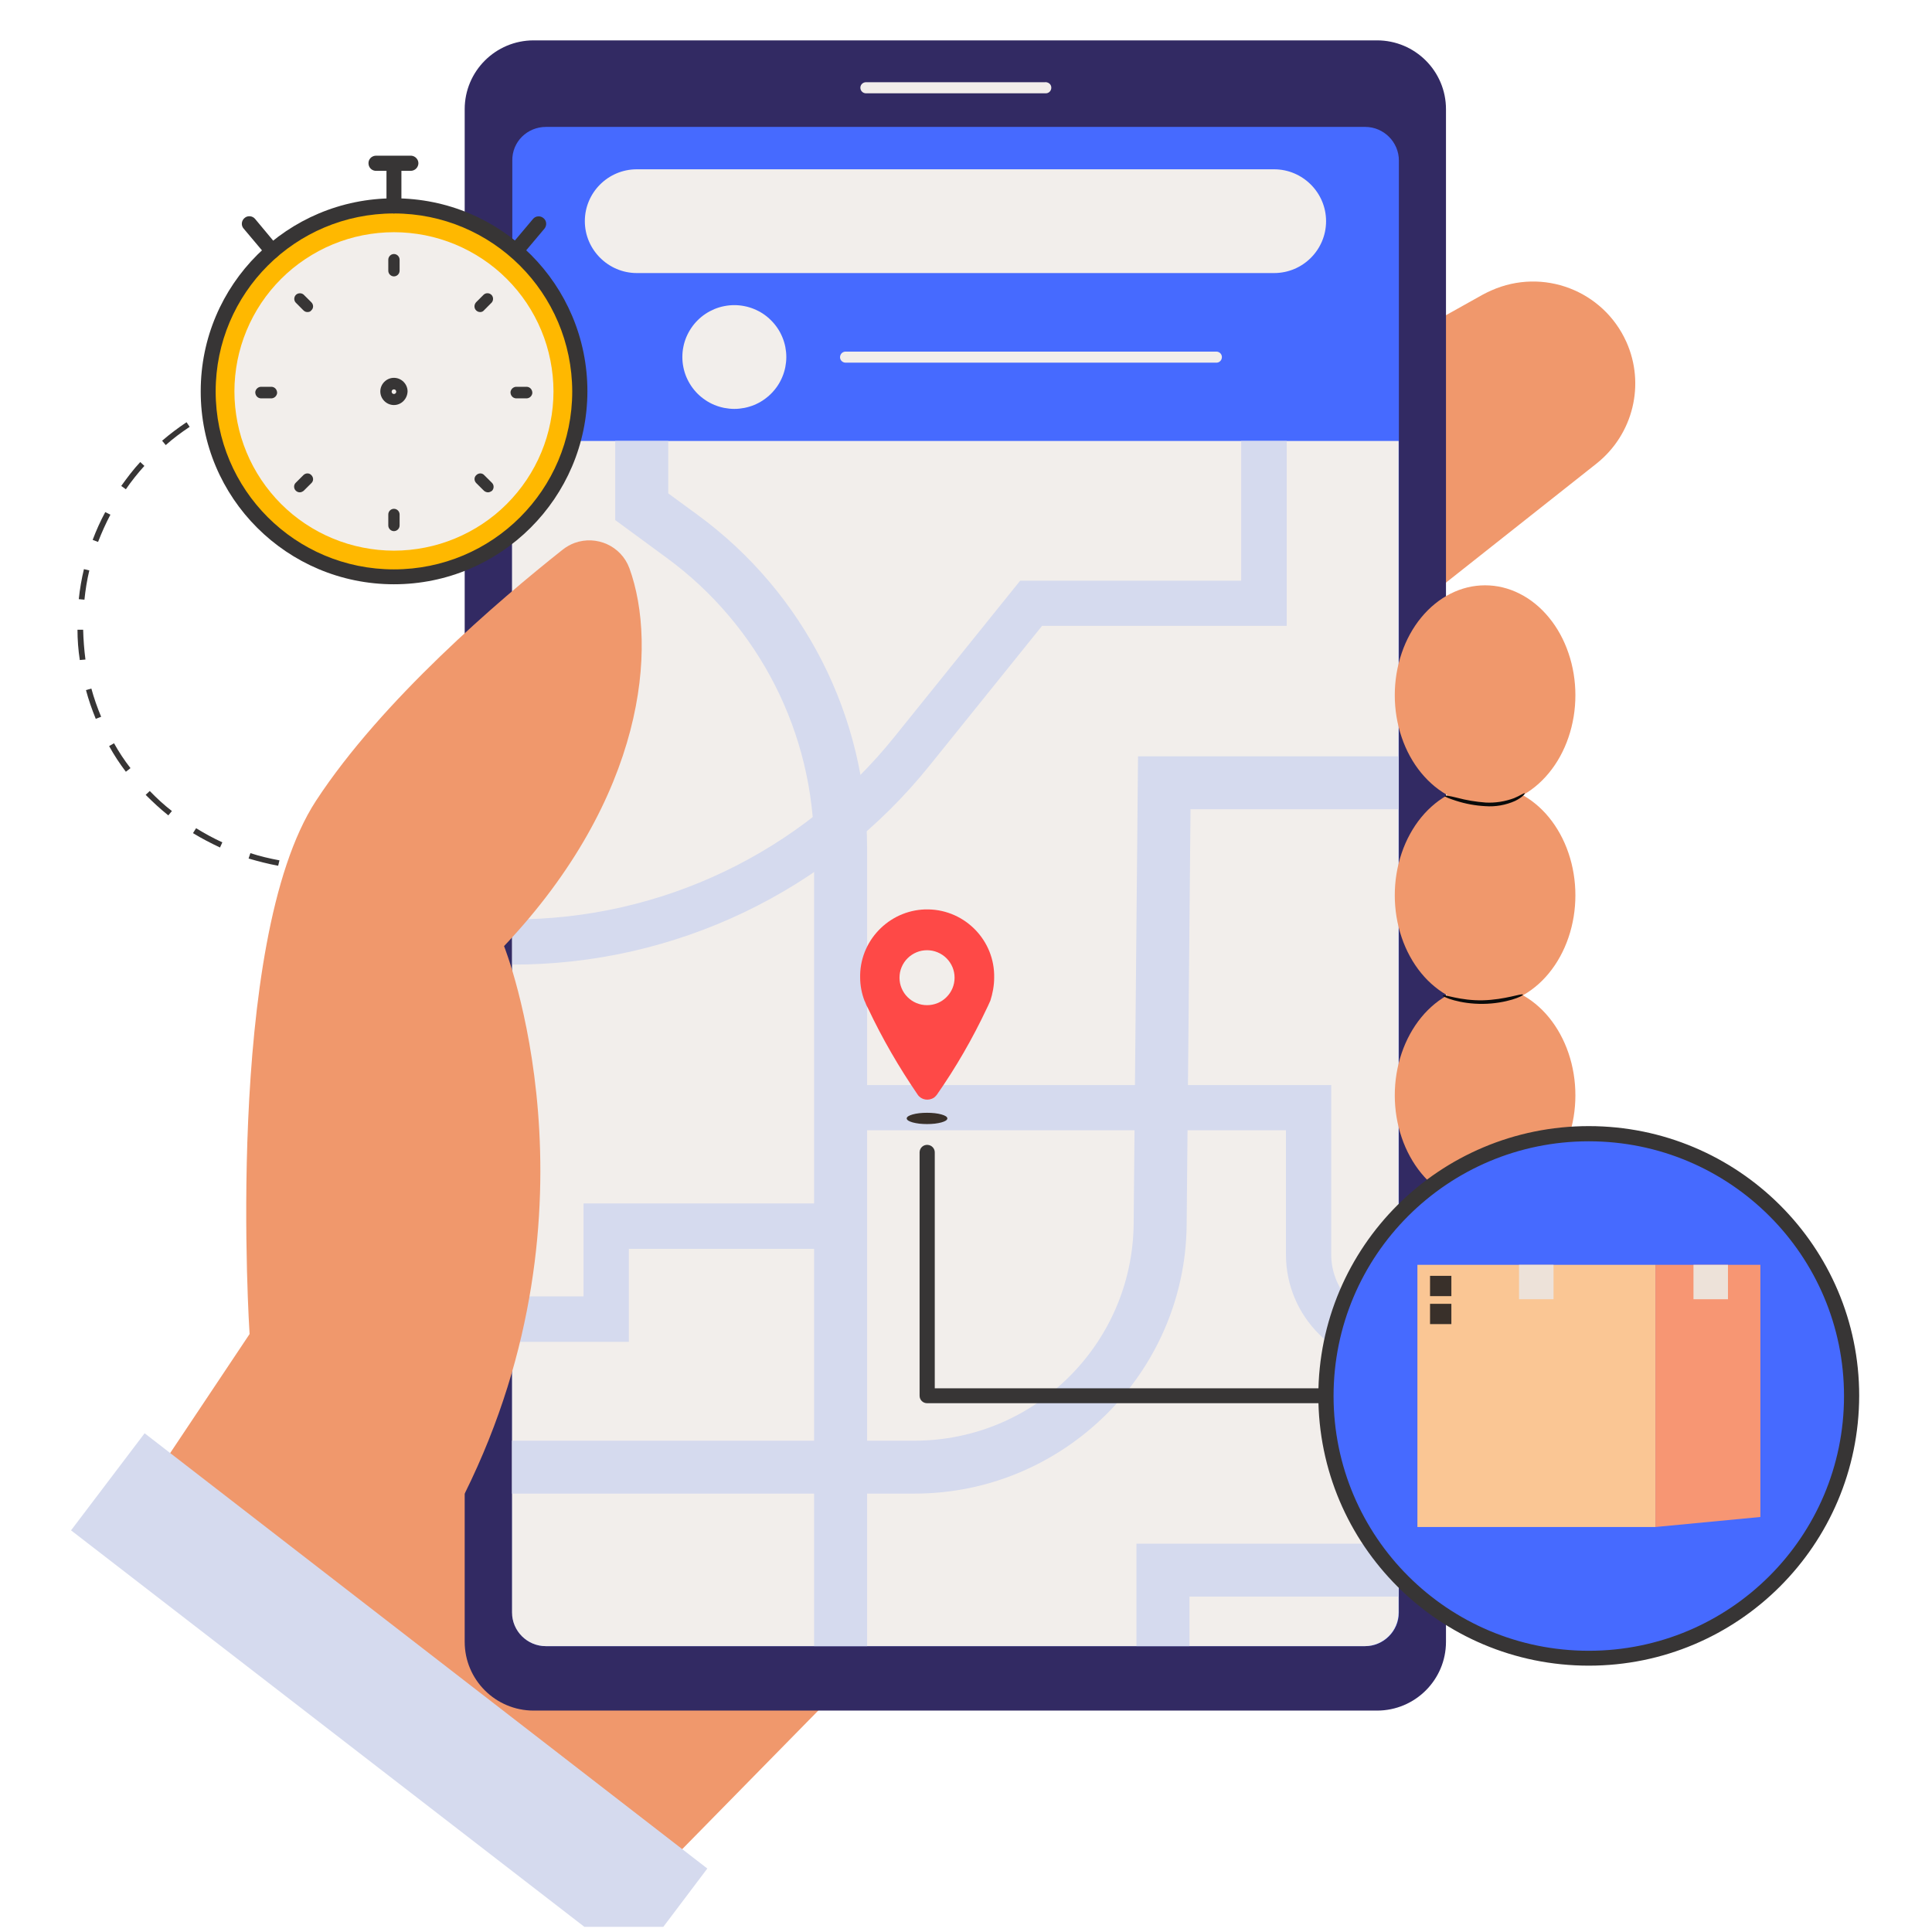 <svg version="1.2" preserveAspectRatio="xMidYMid meet" height="250" viewBox="0 0 187.5 187.5" zoomAndPan="magnify" width="250" xmlns:xlink="http://www.w3.org/1999/xlink" xmlns="http://www.w3.org/2000/svg"><defs><clipPath id="5c3062a0a8"><path d="M 45 3.828 L 141 3.828 L 141 167 L 45 167 Z M 45 3.828"></path></clipPath><clipPath id="e9dd5fe870"><path d="M 127 109 L 180.434 109 L 180.434 162 L 127 162 Z M 127 109"></path></clipPath><clipPath id="57538a912e"><path d="M 6.895 139 L 69 139 L 69 187 L 6.895 187 Z M 6.895 139"></path></clipPath></defs><g id="81f53b123e"><path d="M 31.242 84.395 C 30.816 84.395 30.391 84.395 29.941 84.367 L 29.969 83.82 C 30.941 83.871 31.891 83.871 32.863 83.793 L 32.891 84.344 C 32.363 84.395 31.816 84.395 31.242 84.395 Z M 26.996 84.02 C 26.023 83.844 25.074 83.594 24.125 83.32 L 24.301 82.797 C 25.223 83.098 26.172 83.32 27.121 83.496 Z M 35.836 83.969 L 35.734 83.422 C 36.684 83.246 37.609 82.996 38.531 82.672 L 38.707 83.195 C 37.781 83.52 36.832 83.77 35.836 83.969 Z M 21.352 82.25 C 20.453 81.824 19.582 81.379 18.73 80.855 L 19.031 80.379 C 19.855 80.879 20.703 81.352 21.578 81.75 Z M 41.453 82.102 L 41.23 81.602 C 42.102 81.18 42.953 80.703 43.75 80.207 L 44.051 80.68 C 43.227 81.18 42.379 81.676 41.453 82.102 Z M 16.336 79.133 C 15.559 78.512 14.836 77.84 14.137 77.141 L 14.535 76.766 C 15.211 77.465 15.91 78.113 16.684 78.711 Z M 46.445 78.887 L 46.098 78.461 C 46.848 77.84 47.547 77.164 48.195 76.469 L 48.594 76.84 C 47.945 77.562 47.223 78.262 46.445 78.887 Z M 12.215 74.898 C 11.613 74.102 11.066 73.277 10.59 72.406 L 11.066 72.133 C 11.539 72.98 12.062 73.777 12.664 74.547 Z M 50.492 74.598 L 50.043 74.273 C 50.617 73.5 51.117 72.68 51.59 71.832 L 52.066 72.105 C 51.59 72.953 51.066 73.777 50.492 74.598 Z M 9.293 69.762 C 8.918 68.84 8.594 67.918 8.344 66.973 L 8.867 66.824 C 9.117 67.746 9.441 68.668 9.816 69.562 Z M 53.34 69.391 L 52.812 69.191 C 53.164 68.293 53.465 67.371 53.715 66.426 L 54.238 66.574 C 54.012 67.52 53.715 68.469 53.34 69.391 Z M 7.746 64.055 C 7.594 63.086 7.52 62.086 7.52 61.117 L 8.07 61.117 C 8.094 62.086 8.168 63.035 8.293 64.008 Z M 54.812 63.656 L 54.262 63.582 C 54.387 62.637 54.438 61.664 54.438 60.691 C 54.438 60.441 54.438 60.195 54.438 59.918 L 54.988 59.895 C 54.988 60.145 55.012 60.418 55.012 60.668 C 54.988 61.688 54.938 62.688 54.812 63.656 Z M 8.195 58.199 L 7.645 58.148 C 7.746 57.18 7.918 56.18 8.145 55.234 L 8.668 55.359 C 8.445 56.281 8.293 57.254 8.195 58.199 Z M 54.137 57.055 C 53.988 56.105 53.789 55.16 53.512 54.238 L 54.039 54.086 C 54.312 55.035 54.539 56.008 54.688 56.977 Z M 9.516 52.594 L 8.992 52.395 C 9.344 51.469 9.742 50.574 10.215 49.699 L 10.715 49.949 C 10.266 50.797 9.867 51.695 9.516 52.594 Z M 52.539 51.52 C 52.164 50.625 51.715 49.777 51.215 48.953 L 51.691 48.68 C 52.191 49.527 52.641 50.398 53.039 51.32 Z M 12.215 47.484 L 11.766 47.16 C 12.34 46.363 12.938 45.562 13.613 44.84 L 14.012 45.215 C 13.363 45.938 12.762 46.684 12.215 47.484 Z M 49.594 46.562 C 48.992 45.789 48.371 45.066 47.672 44.395 L 48.07 43.992 C 48.77 44.691 49.418 45.438 50.02 46.211 Z M 16.086 43.195 L 15.734 42.773 C 16.484 42.125 17.281 41.527 18.105 40.977 L 18.406 41.426 C 17.582 41.977 16.809 42.547 16.086 43.195 Z M 45.5 42.473 C 44.75 41.875 43.949 41.328 43.102 40.828 L 43.375 40.355 C 44.227 40.855 45.051 41.426 45.824 42.023 Z M 20.902 39.98 L 20.652 39.484 C 21.527 39.035 22.453 38.66 23.375 38.336 L 23.551 38.859 C 22.652 39.184 21.754 39.559 20.902 39.98 Z M 40.555 39.484 C 39.68 39.086 38.758 38.762 37.832 38.484 L 37.984 37.961 C 38.93 38.262 39.855 38.609 40.777 39.008 Z M 26.348 38.062 L 26.223 37.539 C 27.195 37.34 28.168 37.191 29.168 37.09 L 29.219 37.641 C 28.246 37.738 27.297 37.863 26.348 38.062 Z M 35.012 37.863 C 34.062 37.715 33.09 37.613 32.113 37.59 L 32.141 37.039 C 33.137 37.09 34.113 37.164 35.086 37.34 Z M 35.012 37.863" style="stroke:none;fill-rule:nonzero;fill:#373535;fill-opacity:1;"></path><path d="M 32.164 117.566 L 16.484 141.066 L 66.172 179.496 L 89.27 155.969 Z M 32.164 117.566" style="stroke:none;fill-rule:evenodd;fill:#f0986c;fill-opacity:1;"></path><path d="M 157.836 33.176 C 155.59 28.191 149.746 25.949 144.727 28.191 C 144.453 28.316 144.176 28.441 143.902 28.594 L 138.109 31.832 L 138.109 58.301 L 154.938 44.992 C 158.512 42.148 159.684 37.289 157.836 33.176 Z M 157.836 33.176" style="stroke:none;fill-rule:evenodd;fill:#f0986c;fill-opacity:1;"></path><g clip-path="url(#5c3062a0a8)" clip-rule="nonzero"><path d="M 51.789 3.918 L 133.641 3.918 C 137.336 3.918 140.332 6.91 140.332 10.598 L 140.332 159.336 C 140.332 163.023 137.336 166.012 133.641 166.012 L 51.789 166.012 C 48.094 166.012 45.098 163.023 45.098 159.336 L 45.098 10.598 C 45.098 6.91 48.094 3.918 51.789 3.918 Z M 51.789 3.918" style="stroke:none;fill-rule:nonzero;fill:#322a63;fill-opacity:1;"></path></g><path d="M 52.988 12.316 L 132.492 12.316 C 134.289 12.316 135.762 13.789 135.762 15.582 L 135.762 156.492 C 135.762 158.289 134.289 159.758 132.492 159.758 L 52.988 159.758 C 51.191 159.758 49.719 158.289 49.719 156.492 L 49.719 15.582 C 49.691 13.762 51.168 12.316 52.988 12.316 Z M 52.988 12.316" style="stroke:none;fill-rule:nonzero;fill:#466aff;fill-opacity:1;"></path><path d="M 101.453 7.98 L 84 7.98 C 83.703 8.008 83.477 8.254 83.5 8.555 C 83.527 8.828 83.727 9.027 84 9.055 L 101.453 9.055 C 101.754 9.078 102.004 8.852 102.027 8.555 C 102.055 8.254 101.828 8.008 101.531 7.98 C 101.504 7.957 101.48 7.957 101.453 7.98 Z M 101.453 7.98" style="stroke:none;fill-rule:nonzero;fill:#f2eeeb;fill-opacity:1;"></path><path d="M 118.008 34.125 L 82.102 34.125 C 81.805 34.102 81.555 34.324 81.527 34.625 C 81.504 34.922 81.73 35.172 82.027 35.195 C 82.055 35.195 82.078 35.195 82.102 35.195 L 118.008 35.195 C 118.309 35.223 118.559 34.996 118.582 34.699 C 118.609 34.398 118.383 34.148 118.086 34.125 C 118.059 34.125 118.035 34.125 118.008 34.125 Z M 118.008 34.125" style="stroke:none;fill-rule:nonzero;fill:#f2eeeb;fill-opacity:1;"></path><path d="M 123.652 16.43 L 61.805 16.43 C 59.008 16.43 56.758 18.699 56.758 21.465 C 56.758 24.23 59.031 26.5 61.805 26.5 L 123.652 26.5 C 126.449 26.5 128.695 24.23 128.695 21.465 C 128.695 18.699 126.426 16.43 123.652 16.43 Z M 123.652 16.43" style="stroke:none;fill-rule:nonzero;fill:#f2eeeb;fill-opacity:1;"></path><path d="M 49.691 42.797 L 49.691 156.492 C 49.691 158.289 51.168 159.758 52.965 159.758 L 132.465 159.758 C 134.266 159.758 135.738 158.289 135.738 156.492 L 135.738 42.797 Z M 49.691 42.797" style="stroke:none;fill-rule:nonzero;fill:#f2eeeb;fill-opacity:1;"></path><path d="M 152.891 67.473 C 152.891 68.172 152.836 68.863 152.723 69.551 C 152.609 70.238 152.445 70.906 152.223 71.551 C 152.004 72.199 151.734 72.816 151.414 73.398 C 151.094 73.98 150.73 74.52 150.324 75.012 C 149.918 75.508 149.477 75.949 148.996 76.34 C 148.52 76.73 148.012 77.059 147.48 77.324 C 146.949 77.594 146.402 77.797 145.836 77.934 C 145.273 78.07 144.703 78.137 144.129 78.137 C 143.551 78.137 142.98 78.07 142.418 77.934 C 141.852 77.797 141.305 77.594 140.773 77.324 C 140.242 77.059 139.738 76.73 139.258 76.34 C 138.781 75.949 138.336 75.508 137.93 75.012 C 137.523 74.52 137.16 73.98 136.84 73.398 C 136.52 72.816 136.25 72.199 136.031 71.551 C 135.809 70.906 135.645 70.238 135.531 69.551 C 135.418 68.863 135.363 68.172 135.363 67.473 C 135.363 66.77 135.418 66.078 135.531 65.391 C 135.645 64.703 135.809 64.035 136.031 63.391 C 136.25 62.742 136.52 62.125 136.84 61.543 C 137.16 60.961 137.523 60.422 137.93 59.93 C 138.336 59.434 138.781 58.992 139.258 58.602 C 139.738 58.211 140.242 57.883 140.773 57.617 C 141.305 57.348 141.852 57.145 142.418 57.008 C 142.98 56.871 143.551 56.805 144.129 56.805 C 144.703 56.805 145.273 56.871 145.836 57.008 C 146.402 57.145 146.949 57.348 147.48 57.617 C 148.012 57.883 148.52 58.211 148.996 58.602 C 149.477 58.992 149.918 59.434 150.324 59.93 C 150.73 60.422 151.094 60.961 151.414 61.543 C 151.734 62.125 152.004 62.742 152.223 63.391 C 152.445 64.035 152.609 64.703 152.723 65.391 C 152.836 66.078 152.891 66.77 152.891 67.473 Z M 152.891 67.473" style="stroke:none;fill-rule:nonzero;fill:#f0986c;fill-opacity:1;"></path><path d="M 152.891 86.887 C 152.891 87.586 152.836 88.281 152.723 88.973 C 152.609 89.66 152.445 90.328 152.223 90.977 C 152.004 91.625 151.734 92.242 151.414 92.824 C 151.094 93.41 150.73 93.949 150.324 94.445 C 149.918 94.941 149.477 95.387 148.996 95.773 C 148.52 96.164 148.012 96.496 147.48 96.762 C 146.949 97.031 146.402 97.234 145.836 97.371 C 145.273 97.508 144.703 97.578 144.129 97.578 C 143.551 97.578 142.98 97.508 142.418 97.371 C 141.852 97.234 141.305 97.031 140.773 96.762 C 140.242 96.496 139.738 96.164 139.258 95.773 C 138.781 95.387 138.336 94.941 137.93 94.445 C 137.523 93.949 137.16 93.41 136.84 92.824 C 136.52 92.242 136.25 91.625 136.031 90.977 C 135.809 90.328 135.645 89.66 135.531 88.973 C 135.418 88.281 135.363 87.586 135.363 86.887 C 135.363 86.184 135.418 85.488 135.531 84.801 C 135.645 84.109 135.809 83.441 136.031 82.793 C 136.25 82.145 136.52 81.527 136.84 80.945 C 137.16 80.363 137.523 79.82 137.93 79.324 C 138.336 78.828 138.781 78.387 139.258 77.996 C 139.738 77.605 140.242 77.277 140.773 77.008 C 141.305 76.738 141.852 76.535 142.418 76.398 C 142.98 76.262 143.551 76.195 144.129 76.195 C 144.703 76.195 145.273 76.262 145.836 76.398 C 146.402 76.535 146.949 76.738 147.48 77.008 C 148.012 77.277 148.52 77.605 148.996 77.996 C 149.477 78.387 149.918 78.828 150.324 79.324 C 150.73 79.82 151.094 80.363 151.414 80.945 C 151.734 81.527 152.004 82.145 152.223 82.793 C 152.445 83.441 152.609 84.109 152.723 84.801 C 152.836 85.488 152.891 86.184 152.891 86.887 Z M 152.891 86.887" style="stroke:none;fill-rule:nonzero;fill:#f0986c;fill-opacity:1;"></path><path d="M 152.891 106.301 C 152.891 107 152.836 107.695 152.723 108.387 C 152.609 109.074 152.445 109.742 152.223 110.391 C 152.004 111.039 151.734 111.656 151.414 112.238 C 151.094 112.824 150.73 113.363 150.324 113.859 C 149.918 114.355 149.477 114.801 148.996 115.191 C 148.52 115.578 148.012 115.91 147.48 116.176 C 146.949 116.445 146.402 116.648 145.836 116.785 C 145.273 116.922 144.703 116.992 144.129 116.992 C 143.551 116.992 142.98 116.922 142.418 116.785 C 141.852 116.648 141.305 116.445 140.773 116.176 C 140.242 115.91 139.738 115.578 139.258 115.191 C 138.781 114.801 138.336 114.355 137.93 113.859 C 137.523 113.363 137.16 112.824 136.84 112.238 C 136.52 111.656 136.25 111.039 136.031 110.391 C 135.809 109.742 135.645 109.074 135.531 108.387 C 135.418 107.695 135.363 107 135.363 106.301 C 135.363 105.598 135.418 104.902 135.531 104.215 C 135.645 103.523 135.809 102.855 136.031 102.207 C 136.25 101.559 136.52 100.945 136.84 100.359 C 137.16 99.777 137.523 99.234 137.93 98.738 C 138.336 98.242 138.781 97.801 139.258 97.41 C 139.738 97.02 140.242 96.691 140.773 96.422 C 141.305 96.152 141.852 95.949 142.418 95.812 C 142.98 95.676 143.551 95.609 144.129 95.609 C 144.703 95.609 145.273 95.676 145.836 95.812 C 146.402 95.949 146.949 96.152 147.48 96.422 C 148.012 96.691 148.52 97.02 148.996 97.41 C 149.477 97.801 149.918 98.242 150.324 98.738 C 150.73 99.234 151.094 99.777 151.414 100.359 C 151.734 100.945 152.004 101.559 152.223 102.207 C 152.445 102.855 152.609 103.523 152.723 104.215 C 152.836 104.902 152.891 105.598 152.891 106.301 Z M 152.891 106.301" style="stroke:none;fill-rule:nonzero;fill:#f0986c;fill-opacity:1;"></path><path d="M 76.312 34.648 C 76.312 34.98 76.277 35.305 76.215 35.629 C 76.148 35.953 76.055 36.27 75.926 36.574 C 75.801 36.879 75.645 37.172 75.461 37.445 C 75.277 37.719 75.066 37.973 74.832 38.207 C 74.598 38.441 74.344 38.648 74.07 38.832 C 73.793 39.02 73.504 39.172 73.195 39.301 C 72.891 39.426 72.574 39.52 72.25 39.586 C 71.926 39.648 71.598 39.684 71.266 39.684 C 70.938 39.684 70.609 39.648 70.281 39.586 C 69.957 39.52 69.641 39.426 69.336 39.301 C 69.031 39.172 68.738 39.02 68.465 38.832 C 68.188 38.648 67.934 38.441 67.699 38.207 C 67.465 37.973 67.258 37.719 67.074 37.445 C 66.891 37.172 66.734 36.879 66.605 36.574 C 66.48 36.27 66.383 35.953 66.32 35.629 C 66.254 35.305 66.223 34.98 66.223 34.648 C 66.223 34.316 66.254 33.988 66.32 33.664 C 66.383 33.34 66.48 33.027 66.605 32.723 C 66.734 32.418 66.891 32.125 67.074 31.852 C 67.258 31.578 67.465 31.32 67.699 31.09 C 67.934 30.855 68.188 30.645 68.465 30.461 C 68.738 30.277 69.031 30.125 69.336 29.996 C 69.641 29.871 69.957 29.773 70.281 29.711 C 70.609 29.645 70.938 29.613 71.266 29.613 C 71.598 29.613 71.926 29.645 72.25 29.711 C 72.574 29.773 72.891 29.871 73.195 29.996 C 73.504 30.125 73.793 30.277 74.07 30.461 C 74.344 30.645 74.598 30.855 74.832 31.09 C 75.066 31.32 75.277 31.578 75.461 31.852 C 75.645 32.125 75.801 32.418 75.926 32.723 C 76.055 33.027 76.148 33.34 76.215 33.664 C 76.277 33.988 76.312 34.316 76.312 34.648 Z M 76.312 34.648" style="stroke:none;fill-rule:nonzero;fill:#f2eeeb;fill-opacity:1;"></path><path d="M 88.77 144.953 L 49.691 144.953 L 49.691 139.82 L 88.77 139.82 C 100.406 139.797 109.871 130.449 110.02 118.836 L 110.445 73.402 L 135.738 73.402 L 135.738 78.535 L 115.539 78.535 L 115.164 118.91 C 115.012 133.266 103.176 144.953 88.77 144.953 Z M 88.77 144.953" style="stroke:none;fill-rule:nonzero;fill:#d5daee;fill-opacity:1;"></path><path d="M 84.152 159.758 L 79.008 159.758 L 79.008 82.273 C 78.98 71.16 73.688 60.715 64.699 54.137 L 59.707 50.473 L 59.707 42.797 L 64.852 42.797 L 64.852 47.883 L 67.746 50 C 78.035 57.551 84.125 69.539 84.152 82.273 Z M 84.152 159.758" style="stroke:none;fill-rule:nonzero;fill:#d5daee;fill-opacity:1;"></path><path d="M 135.738 132.668 C 129.695 132.668 124.801 127.781 124.801 121.75 L 124.801 109.688 L 81.578 109.688 L 81.578 105.305 L 129.195 105.305 L 129.195 121.75 C 129.195 125.34 132.117 128.258 135.738 128.258 Z M 135.738 132.668" style="stroke:none;fill-rule:nonzero;fill:#d5daee;fill-opacity:1;"></path><path d="M 120.457 42.797 L 120.457 56.355 L 99.008 56.355 L 86.848 71.457 C 77.832 82.723 64.152 89.254 49.719 89.227 L 49.719 93.613 C 65.5 93.641 80.43 86.512 90.293 74.199 L 101.129 60.742 L 124.875 60.742 L 124.875 42.797 Z M 120.457 42.797" style="stroke:none;fill-rule:nonzero;fill:#d5daee;fill-opacity:1;"></path><path d="M 61.031 130.227 L 49.691 130.227 L 49.691 125.812 L 56.633 125.812 L 56.633 116.793 L 81.578 116.793 L 81.578 121.203 L 61.031 121.203 Z M 61.031 130.227" style="stroke:none;fill-rule:nonzero;fill:#d5daee;fill-opacity:1;"></path><path d="M 115.438 159.758 L 110.293 159.758 L 110.293 149.812 L 135.738 149.812 L 135.738 154.949 L 115.438 154.949 Z M 115.438 159.758" style="stroke:none;fill-rule:nonzero;fill:#d5daee;fill-opacity:1;"></path><path d="M 61.078 55.133 C 60.281 52.992 57.906 51.918 55.762 52.691 C 55.359 52.84 54.961 53.066 54.613 53.34 C 48.469 58.199 37.035 67.969 30.668 77.715 C 21.703 91.445 24.223 129.477 24.223 129.477 L 45.098 144.953 C 58.98 116.965 48.918 91.82 48.918 91.82 C 62.602 77.363 63.852 62.734 61.078 55.133 Z M 61.078 55.133" style="stroke:none;fill-rule:evenodd;fill:#f0986c;fill-opacity:1;"></path><path d="M 96.484 94.887 C 96.562 91.297 93.688 88.332 90.117 88.258 C 86.547 88.18 83.551 91.047 83.477 94.609 C 83.477 94.688 83.477 94.785 83.477 94.859 C 83.477 95.633 83.625 96.406 83.902 97.129 L 83.953 97.227 C 84.027 97.453 84.125 97.652 84.25 97.875 C 85.625 100.793 87.246 103.582 89.07 106.25 C 89.418 106.75 90.117 106.871 90.645 106.523 C 90.742 106.449 90.844 106.348 90.918 106.25 C 92.766 103.609 94.387 100.793 95.762 97.875 C 95.863 97.676 95.961 97.453 96.062 97.227 L 96.109 97.129 C 96.336 96.43 96.484 95.656 96.484 94.887 Z M 96.484 94.887" style="stroke:none;fill-rule:nonzero;fill:#fe4947;fill-opacity:1;"></path><path d="M 92.641 94.887 C 92.641 95.238 92.574 95.578 92.438 95.906 C 92.301 96.234 92.109 96.52 91.859 96.77 C 91.609 97.02 91.32 97.215 90.992 97.348 C 90.664 97.484 90.324 97.551 89.969 97.551 C 89.613 97.551 89.273 97.484 88.945 97.348 C 88.617 97.215 88.332 97.02 88.078 96.77 C 87.828 96.52 87.637 96.234 87.5 95.906 C 87.363 95.578 87.297 95.238 87.297 94.887 C 87.297 94.531 87.363 94.191 87.5 93.863 C 87.637 93.539 87.828 93.25 88.078 93 C 88.332 92.75 88.617 92.559 88.945 92.422 C 89.273 92.285 89.613 92.219 89.969 92.219 C 90.324 92.219 90.664 92.285 90.992 92.422 C 91.32 92.559 91.609 92.75 91.859 93 C 92.109 93.25 92.301 93.539 92.438 93.863 C 92.574 94.191 92.641 94.531 92.641 94.887 Z M 92.641 94.887" style="stroke:none;fill-rule:nonzero;fill:#f2eeeb;fill-opacity:1;"></path><path d="M 91.941 108.543 C 91.941 108.617 91.891 108.684 91.793 108.754 C 91.691 108.82 91.547 108.879 91.363 108.93 C 91.18 108.98 90.965 109.02 90.723 109.051 C 90.48 109.078 90.23 109.09 89.969 109.09 C 89.707 109.09 89.457 109.078 89.215 109.051 C 88.973 109.02 88.758 108.98 88.574 108.93 C 88.391 108.879 88.246 108.82 88.145 108.754 C 88.047 108.684 87.996 108.617 87.996 108.543 C 87.996 108.469 88.047 108.398 88.145 108.332 C 88.246 108.266 88.391 108.207 88.574 108.156 C 88.758 108.105 88.973 108.062 89.215 108.035 C 89.457 108.008 89.707 107.996 89.969 107.996 C 90.23 107.996 90.48 108.008 90.723 108.035 C 90.965 108.062 91.18 108.105 91.363 108.156 C 91.547 108.207 91.691 108.266 91.793 108.332 C 91.891 108.398 91.941 108.469 91.941 108.543 Z M 91.941 108.543" style="stroke:none;fill-rule:nonzero;fill:#39302a;fill-opacity:1;"></path><path d="M 128.695 134.734 L 90.719 134.734 L 90.719 111.883 C 90.742 111.484 90.441 111.133 90.02 111.109 C 89.621 111.086 89.27 111.383 89.246 111.809 C 89.246 111.832 89.246 111.855 89.246 111.883 L 89.246 135.457 C 89.246 135.859 89.57 136.18 89.969 136.18 L 128.695 136.18 C 129.098 136.207 129.445 135.906 129.469 135.484 C 129.496 135.086 129.195 134.734 128.77 134.711 C 128.746 134.734 128.723 134.734 128.695 134.734 Z M 128.695 134.734" style="stroke:none;fill-rule:nonzero;fill:#373535;fill-opacity:1;"></path><path d="M 179.684 135.457 C 179.684 136.293 179.645 137.125 179.562 137.953 C 179.48 138.781 179.355 139.605 179.195 140.422 C 179.031 141.242 178.828 142.047 178.586 142.844 C 178.344 143.645 178.062 144.426 177.742 145.195 C 177.422 145.965 177.066 146.719 176.672 147.453 C 176.281 148.188 175.852 148.902 175.387 149.594 C 174.922 150.289 174.426 150.957 173.898 151.602 C 173.367 152.246 172.809 152.863 172.219 153.453 C 171.625 154.039 171.008 154.602 170.363 155.129 C 169.719 155.656 169.047 156.152 168.355 156.617 C 167.66 157.078 166.945 157.508 166.207 157.898 C 165.473 158.293 164.719 158.648 163.945 158.969 C 163.176 159.285 162.391 159.566 161.59 159.809 C 160.793 160.051 159.984 160.254 159.164 160.414 C 158.344 160.578 157.52 160.699 156.688 160.781 C 155.859 160.863 155.023 160.906 154.191 160.906 C 153.355 160.906 152.523 160.863 151.691 160.781 C 150.859 160.699 150.035 160.578 149.215 160.414 C 148.398 160.254 147.59 160.051 146.789 159.809 C 145.992 159.566 145.207 159.285 144.434 158.969 C 143.664 158.648 142.91 158.293 142.172 157.898 C 141.438 157.508 140.723 157.078 140.027 156.617 C 139.332 156.152 138.664 155.656 138.016 155.129 C 137.371 154.602 136.754 154.039 136.164 153.453 C 135.574 152.863 135.012 152.246 134.484 151.602 C 133.953 150.957 133.457 150.289 132.992 149.594 C 132.527 148.902 132.102 148.188 131.707 147.453 C 131.312 146.719 130.957 145.965 130.637 145.195 C 130.316 144.426 130.035 143.645 129.793 142.844 C 129.551 142.047 129.348 141.242 129.188 140.422 C 129.023 139.605 128.902 138.781 128.82 137.953 C 128.738 137.125 128.695 136.293 128.695 135.457 C 128.695 134.625 128.738 133.793 128.82 132.965 C 128.902 132.137 129.023 131.312 129.188 130.496 C 129.348 129.676 129.551 128.871 129.793 128.074 C 130.035 127.273 130.316 126.492 130.637 125.723 C 130.957 124.953 131.312 124.199 131.707 123.465 C 132.102 122.73 132.527 122.016 132.992 121.32 C 133.457 120.629 133.953 119.961 134.484 119.316 C 135.012 118.672 135.574 118.055 136.164 117.465 C 136.754 116.875 137.371 116.316 138.016 115.789 C 138.664 115.262 139.332 114.766 140.027 114.301 C 140.723 113.84 141.438 113.41 142.172 113.02 C 142.91 112.625 143.664 112.27 144.434 111.949 C 145.207 111.633 145.992 111.352 146.789 111.109 C 147.59 110.867 148.398 110.664 149.215 110.504 C 150.035 110.34 150.859 110.219 151.691 110.137 C 152.523 110.055 153.355 110.012 154.191 110.012 C 155.023 110.012 155.859 110.055 156.688 110.137 C 157.52 110.219 158.344 110.34 159.164 110.504 C 159.984 110.664 160.793 110.867 161.59 111.109 C 162.391 111.352 163.176 111.633 163.945 111.949 C 164.719 112.27 165.473 112.625 166.207 113.02 C 166.945 113.41 167.66 113.84 168.355 114.301 C 169.047 114.766 169.719 115.262 170.363 115.789 C 171.008 116.316 171.625 116.875 172.219 117.465 C 172.809 118.055 173.367 118.672 173.898 119.316 C 174.426 119.961 174.922 120.629 175.387 121.32 C 175.852 122.016 176.281 122.73 176.672 123.465 C 177.066 124.199 177.422 124.953 177.742 125.723 C 178.062 126.492 178.344 127.273 178.586 128.074 C 178.828 128.871 179.031 129.676 179.195 130.496 C 179.355 131.312 179.48 132.137 179.562 132.965 C 179.645 133.793 179.684 134.625 179.684 135.457 Z M 179.684 135.457" style="stroke:none;fill-rule:nonzero;fill:#466aff;fill-opacity:1;"></path><g clip-path="url(#e9dd5fe870)" clip-rule="nonzero"><path d="M 154.191 161.652 C 139.707 161.652 127.945 149.938 127.945 135.457 C 127.945 120.98 139.707 109.289 154.191 109.289 C 168.672 109.289 180.434 121.004 180.434 135.457 C 180.406 149.938 168.672 161.652 154.191 161.652 Z M 154.191 110.762 C 140.508 110.762 129.422 121.828 129.422 135.484 C 129.422 149.141 140.508 160.207 154.191 160.207 C 167.875 160.207 178.961 149.141 178.961 135.484 C 178.961 121.828 167.875 110.762 154.191 110.762 Z M 154.191 110.762" style="stroke:none;fill-rule:nonzero;fill:#373535;fill-opacity:1;"></path></g><path d="M 137.559 122.75 L 160.656 122.75 L 160.656 148.195 L 137.559 148.195 Z M 137.559 122.75" style="stroke:none;fill-rule:nonzero;fill:#fac694;fill-opacity:1;"></path><path d="M 170.844 147.223 L 160.656 148.195 L 160.656 122.75 L 170.844 122.75 Z M 170.844 147.223" style="stroke:none;fill-rule:nonzero;fill:#f79673;fill-opacity:1;"></path><path d="M 164.352 122.75 L 167.699 122.75 L 167.699 126.09 L 164.352 126.09 Z M 164.352 122.75" style="stroke:none;fill-rule:nonzero;fill:#ede2d9;fill-opacity:1;"></path><path d="M 147.422 122.75 L 150.77 122.75 L 150.77 126.09 L 147.422 126.09 Z M 147.422 122.75" style="stroke:none;fill-rule:nonzero;fill:#ede2d9;fill-opacity:1;"></path><path d="M 138.785 126.535 L 140.855 126.535 L 140.855 128.504 L 138.785 128.504 Z M 138.785 126.535" style="stroke:none;fill-rule:nonzero;fill:#39302a;fill-opacity:1;"></path><path d="M 138.785 123.82 L 140.855 123.82 L 140.855 125.789 L 138.785 125.789 Z M 138.785 123.82" style="stroke:none;fill-rule:nonzero;fill:#39302a;fill-opacity:1;"></path><path d="M 56.262 37.988 C 56.262 38.578 56.23 39.164 56.172 39.75 C 56.117 40.336 56.027 40.922 55.914 41.5 C 55.797 42.074 55.656 42.648 55.484 43.211 C 55.312 43.773 55.113 44.328 54.887 44.875 C 54.66 45.418 54.41 45.949 54.133 46.469 C 53.852 46.988 53.551 47.496 53.223 47.984 C 52.895 48.473 52.543 48.949 52.168 49.402 C 51.793 49.859 51.398 50.293 50.98 50.711 C 50.562 51.129 50.125 51.523 49.668 51.898 C 49.211 52.27 48.738 52.621 48.246 52.949 C 47.758 53.277 47.25 53.578 46.73 53.855 C 46.211 54.133 45.676 54.387 45.133 54.613 C 44.586 54.836 44.031 55.035 43.465 55.207 C 42.902 55.379 42.328 55.52 41.75 55.637 C 41.172 55.75 40.586 55.836 40 55.895 C 39.41 55.953 38.824 55.98 38.23 55.98 C 37.641 55.98 37.055 55.953 36.465 55.895 C 35.879 55.836 35.293 55.75 34.715 55.637 C 34.137 55.52 33.562 55.379 33 55.207 C 32.434 55.035 31.879 54.836 31.332 54.613 C 30.789 54.387 30.254 54.133 29.734 53.855 C 29.215 53.578 28.707 53.277 28.215 52.949 C 27.727 52.621 27.25 52.27 26.797 51.898 C 26.34 51.523 25.902 51.129 25.484 50.711 C 25.066 50.293 24.672 49.859 24.297 49.402 C 23.922 48.949 23.57 48.473 23.242 47.984 C 22.914 47.496 22.613 46.988 22.332 46.469 C 22.055 45.949 21.801 45.418 21.578 44.875 C 21.352 44.328 21.152 43.773 20.98 43.211 C 20.809 42.648 20.664 42.074 20.551 41.5 C 20.438 40.922 20.348 40.336 20.293 39.75 C 20.234 39.164 20.203 38.578 20.203 37.988 C 20.203 37.398 20.234 36.809 20.293 36.223 C 20.348 35.637 20.438 35.055 20.551 34.477 C 20.664 33.898 20.809 33.328 20.98 32.766 C 21.152 32.199 21.352 31.645 21.578 31.102 C 21.801 30.559 22.055 30.023 22.332 29.504 C 22.613 28.984 22.914 28.48 23.242 27.992 C 23.57 27.5 23.922 27.027 24.297 26.574 C 24.672 26.117 25.066 25.68 25.484 25.266 C 25.902 24.848 26.34 24.453 26.797 24.078 C 27.25 23.703 27.727 23.355 28.215 23.027 C 28.707 22.699 29.215 22.395 29.734 22.117 C 30.254 21.84 30.789 21.59 31.332 21.363 C 31.879 21.137 32.434 20.941 33 20.77 C 33.562 20.598 34.137 20.453 34.715 20.34 C 35.293 20.223 35.879 20.137 36.465 20.082 C 37.055 20.023 37.641 19.992 38.23 19.992 C 38.824 19.992 39.41 20.023 40 20.082 C 40.586 20.137 41.172 20.223 41.75 20.34 C 42.328 20.453 42.902 20.598 43.465 20.77 C 44.031 20.941 44.586 21.137 45.133 21.363 C 45.676 21.59 46.211 21.84 46.73 22.117 C 47.25 22.395 47.758 22.699 48.246 23.027 C 48.738 23.355 49.211 23.703 49.668 24.078 C 50.125 24.453 50.562 24.848 50.98 25.266 C 51.398 25.68 51.793 26.117 52.168 26.574 C 52.543 27.027 52.895 27.5 53.223 27.992 C 53.551 28.48 53.852 28.984 54.133 29.504 C 54.41 30.023 54.66 30.559 54.887 31.102 C 55.113 31.645 55.312 32.199 55.484 32.766 C 55.656 33.328 55.797 33.898 55.914 34.477 C 56.027 35.055 56.117 35.637 56.172 36.223 C 56.23 36.809 56.262 37.398 56.262 37.988 Z M 56.262 37.988" style="stroke:none;fill-rule:nonzero;fill:#ffb800;fill-opacity:1;"></path><path d="M 53.715 37.988 C 53.715 39.004 53.613 40.008 53.414 41.004 C 53.219 41.996 52.926 42.965 52.535 43.902 C 52.145 44.84 51.668 45.73 51.105 46.57 C 50.539 47.414 49.898 48.195 49.18 48.914 C 48.461 49.633 47.68 50.273 46.832 50.836 C 45.988 51.398 45.094 51.875 44.156 52.262 C 43.219 52.652 42.25 52.945 41.254 53.141 C 40.254 53.34 39.25 53.441 38.23 53.441 C 37.215 53.441 36.211 53.34 35.211 53.141 C 34.215 52.945 33.246 52.652 32.309 52.262 C 31.367 51.875 30.477 51.398 29.633 50.836 C 28.785 50.273 28.004 49.633 27.285 48.914 C 26.566 48.195 25.926 47.414 25.359 46.57 C 24.797 45.73 24.32 44.84 23.93 43.902 C 23.539 42.965 23.246 41.996 23.047 41.004 C 22.852 40.008 22.75 39.004 22.75 37.988 C 22.75 36.973 22.852 35.969 23.047 34.973 C 23.246 33.977 23.539 33.012 23.93 32.074 C 24.32 31.137 24.797 30.246 25.359 29.402 C 25.926 28.559 26.566 27.777 27.285 27.062 C 28.004 26.344 28.785 25.703 29.633 25.141 C 30.477 24.578 31.367 24.102 32.309 23.711 C 33.246 23.324 34.215 23.031 35.211 22.832 C 36.211 22.637 37.215 22.535 38.23 22.535 C 39.25 22.535 40.254 22.637 41.254 22.832 C 42.25 23.031 43.219 23.324 44.156 23.711 C 45.094 24.102 45.988 24.578 46.832 25.141 C 47.68 25.703 48.461 26.344 49.18 27.062 C 49.898 27.777 50.539 28.559 51.105 29.402 C 51.668 30.246 52.145 31.137 52.535 32.074 C 52.926 33.012 53.219 33.977 53.414 34.973 C 53.613 35.969 53.715 36.973 53.715 37.988 Z M 53.715 37.988" style="stroke:none;fill-rule:nonzero;fill:#f2eeeb;fill-opacity:1;"></path><path d="M 38.23 56.703 C 27.871 56.703 19.457 48.332 19.48 37.961 C 19.48 27.621 27.871 19.246 38.258 19.246 C 48.645 19.246 57.008 27.621 57.008 37.988 C 56.984 48.305 48.594 56.703 38.23 56.703 Z M 38.23 20.715 C 28.668 20.715 20.93 28.441 20.93 37.988 C 20.93 47.531 28.668 55.258 38.23 55.258 C 47.797 55.258 55.535 47.531 55.535 37.988 C 55.512 28.441 47.77 20.715 38.23 20.715 Z M 38.23 20.715" style="stroke:none;fill-rule:nonzero;fill:#373535;fill-opacity:1;"></path><path d="M 38.23 20.715 C 37.832 20.715 37.508 20.391 37.508 19.992 L 37.508 16.629 C 37.508 16.23 37.832 15.906 38.23 15.906 C 38.633 15.906 38.957 16.23 38.957 16.629 L 38.957 19.992 C 38.957 20.391 38.633 20.715 38.23 20.715 Z M 38.23 20.715" style="stroke:none;fill-rule:nonzero;fill:#373535;fill-opacity:1;"></path><path d="M 39.906 16.578 L 36.535 16.578 C 36.137 16.605 35.785 16.305 35.762 15.883 C 35.734 15.484 36.035 15.133 36.461 15.109 C 36.484 15.109 36.508 15.109 36.535 15.109 L 39.906 15.109 C 40.305 15.133 40.629 15.484 40.605 15.883 C 40.578 16.254 40.281 16.555 39.906 16.578 Z M 39.906 16.578" style="stroke:none;fill-rule:nonzero;fill:#373535;fill-opacity:1;"></path><path d="M 26.422 25.102 C 26.195 25.102 25.996 25.004 25.871 24.828 L 23.648 22.188 C 23.375 21.887 23.426 21.414 23.727 21.164 C 24.023 20.891 24.5 20.941 24.75 21.238 C 24.75 21.238 24.75 21.238 24.773 21.266 L 26.973 23.906 C 27.223 24.23 27.195 24.68 26.871 24.93 C 26.77 25.055 26.598 25.102 26.422 25.102 Z M 26.422 25.102" style="stroke:none;fill-rule:nonzero;fill:#373535;fill-opacity:1;"></path><path d="M 50.066 25.102 C 49.895 25.102 49.742 25.055 49.594 24.93 C 49.293 24.68 49.242 24.207 49.492 23.906 L 51.715 21.266 C 51.965 20.941 52.441 20.914 52.738 21.164 C 53.062 21.414 53.09 21.887 52.84 22.188 L 50.617 24.828 C 50.492 25.004 50.266 25.102 50.066 25.102 Z M 50.066 25.102" style="stroke:none;fill-rule:nonzero;fill:#373535;fill-opacity:1;"></path><path d="M 47.371 47.781 C 47.223 47.781 47.098 47.73 46.973 47.633 L 46.223 46.887 C 45.996 46.66 45.996 46.312 46.223 46.113 C 46.445 45.887 46.797 45.887 46.996 46.113 L 47.746 46.859 C 47.969 47.086 47.945 47.434 47.746 47.633 C 47.645 47.707 47.496 47.781 47.371 47.781 Z M 47.371 47.781" style="stroke:none;fill-rule:nonzero;fill:#373535;fill-opacity:1;"></path><path d="M 29.844 30.285 C 29.691 30.285 29.566 30.238 29.441 30.113 L 28.695 29.363 C 28.496 29.141 28.52 28.793 28.742 28.594 C 28.945 28.418 29.27 28.418 29.469 28.594 L 30.219 29.34 C 30.441 29.562 30.441 29.914 30.219 30.113 C 30.141 30.238 29.992 30.285 29.844 30.285 Z M 29.844 30.285" style="stroke:none;fill-rule:nonzero;fill:#373535;fill-opacity:1;"></path><path d="M 46.598 30.285 C 46.297 30.285 46.047 30.039 46.047 29.738 C 46.047 29.59 46.098 29.465 46.199 29.34 L 46.945 28.594 C 47.172 28.391 47.52 28.418 47.719 28.641 C 47.895 28.84 47.895 29.164 47.719 29.363 L 46.973 30.113 C 46.871 30.238 46.746 30.285 46.598 30.285 Z M 46.598 30.285" style="stroke:none;fill-rule:nonzero;fill:#373535;fill-opacity:1;"></path><path d="M 29.094 47.781 C 28.793 47.781 28.543 47.531 28.543 47.234 C 28.543 47.086 28.594 46.961 28.695 46.859 L 29.441 46.113 C 29.668 45.887 30.016 45.887 30.219 46.113 C 30.441 46.336 30.441 46.684 30.219 46.887 L 29.469 47.633 C 29.367 47.707 29.242 47.781 29.094 47.781 Z M 29.094 47.781" style="stroke:none;fill-rule:nonzero;fill:#373535;fill-opacity:1;"></path><path d="M 51.141 38.66 L 50.066 38.66 C 49.77 38.637 49.543 38.387 49.543 38.062 C 49.566 37.789 49.793 37.562 50.066 37.539 L 51.141 37.539 C 51.441 37.562 51.664 37.812 51.664 38.137 C 51.641 38.41 51.418 38.637 51.141 38.66 Z M 51.141 38.66" style="stroke:none;fill-rule:nonzero;fill:#373535;fill-opacity:1;"></path><path d="M 26.371 38.66 L 25.297 38.66 C 25 38.637 24.773 38.387 24.773 38.062 C 24.797 37.789 25.023 37.562 25.297 37.539 L 26.371 37.539 C 26.672 37.562 26.895 37.812 26.895 38.137 C 26.871 38.41 26.645 38.637 26.371 38.66 Z M 26.371 38.66" style="stroke:none;fill-rule:nonzero;fill:#373535;fill-opacity:1;"></path><path d="M 38.23 26.824 C 37.934 26.824 37.684 26.574 37.684 26.273 L 37.684 25.203 C 37.684 24.902 37.934 24.652 38.23 24.652 C 38.531 24.652 38.781 24.902 38.781 25.203 L 38.781 26.273 C 38.781 26.574 38.531 26.824 38.23 26.824 Z M 38.23 26.824" style="stroke:none;fill-rule:nonzero;fill:#373535;fill-opacity:1;"></path><path d="M 38.23 51.547 C 37.934 51.547 37.684 51.297 37.684 50.996 L 37.684 49.926 C 37.684 49.625 37.934 49.379 38.23 49.379 C 38.531 49.379 38.781 49.625 38.781 49.926 L 38.781 50.996 C 38.781 51.297 38.531 51.547 38.23 51.547 Z M 38.23 51.547" style="stroke:none;fill-rule:nonzero;fill:#373535;fill-opacity:1;"></path><path d="M 38.23 39.309 C 37.508 39.309 36.91 38.711 36.91 37.988 C 36.91 37.266 37.508 36.668 38.23 36.668 C 38.957 36.668 39.555 37.266 39.555 37.988 C 39.531 38.711 38.957 39.309 38.23 39.309 Z M 38.23 37.789 C 38.105 37.789 38.008 37.887 38.008 38.012 C 38.008 38.137 38.105 38.238 38.23 38.238 C 38.355 38.238 38.457 38.137 38.457 38.012 C 38.434 37.863 38.355 37.789 38.23 37.789 Z M 38.23 37.789" style="stroke:none;fill-rule:nonzero;fill:#373535;fill-opacity:1;"></path><g clip-path="url(#57538a912e)" clip-rule="nonzero"><path d="M 14.035 139.098 L 68.645 181.34 L 61.555 190.738 L 6.895 148.52 Z M 14.035 139.098" style="stroke:none;fill-rule:evenodd;fill:#d5daee;fill-opacity:1;"></path></g><path d="M 147.797 96.531 C 147.871 96.656 146.176 97.402 143.926 97.426 C 141.68 97.453 139.984 96.754 140.031 96.605 C 140.082 96.457 141.73 97.129 143.902 97.078 C 146.074 97.027 147.746 96.355 147.797 96.531 Z M 147.797 96.531" style="stroke:none;fill-rule:nonzero;fill:#090b0b;fill-opacity:1;"></path><path d="M 147.973 76.992 C 148.023 77.039 147.699 77.414 147.023 77.738 C 146.125 78.137 145.125 78.312 144.152 78.238 C 143.18 78.188 142.23 78.012 141.305 77.715 C 140.605 77.488 140.184 77.316 140.207 77.242 C 140.23 77.164 140.68 77.242 141.379 77.414 C 142.305 77.664 143.227 77.812 144.176 77.887 C 145.102 77.938 146.051 77.789 146.926 77.465 C 147.547 77.215 147.922 76.918 147.973 76.992 Z M 147.973 76.992" style="stroke:none;fill-rule:nonzero;fill:#090b0b;fill-opacity:1;"></path></g></svg>